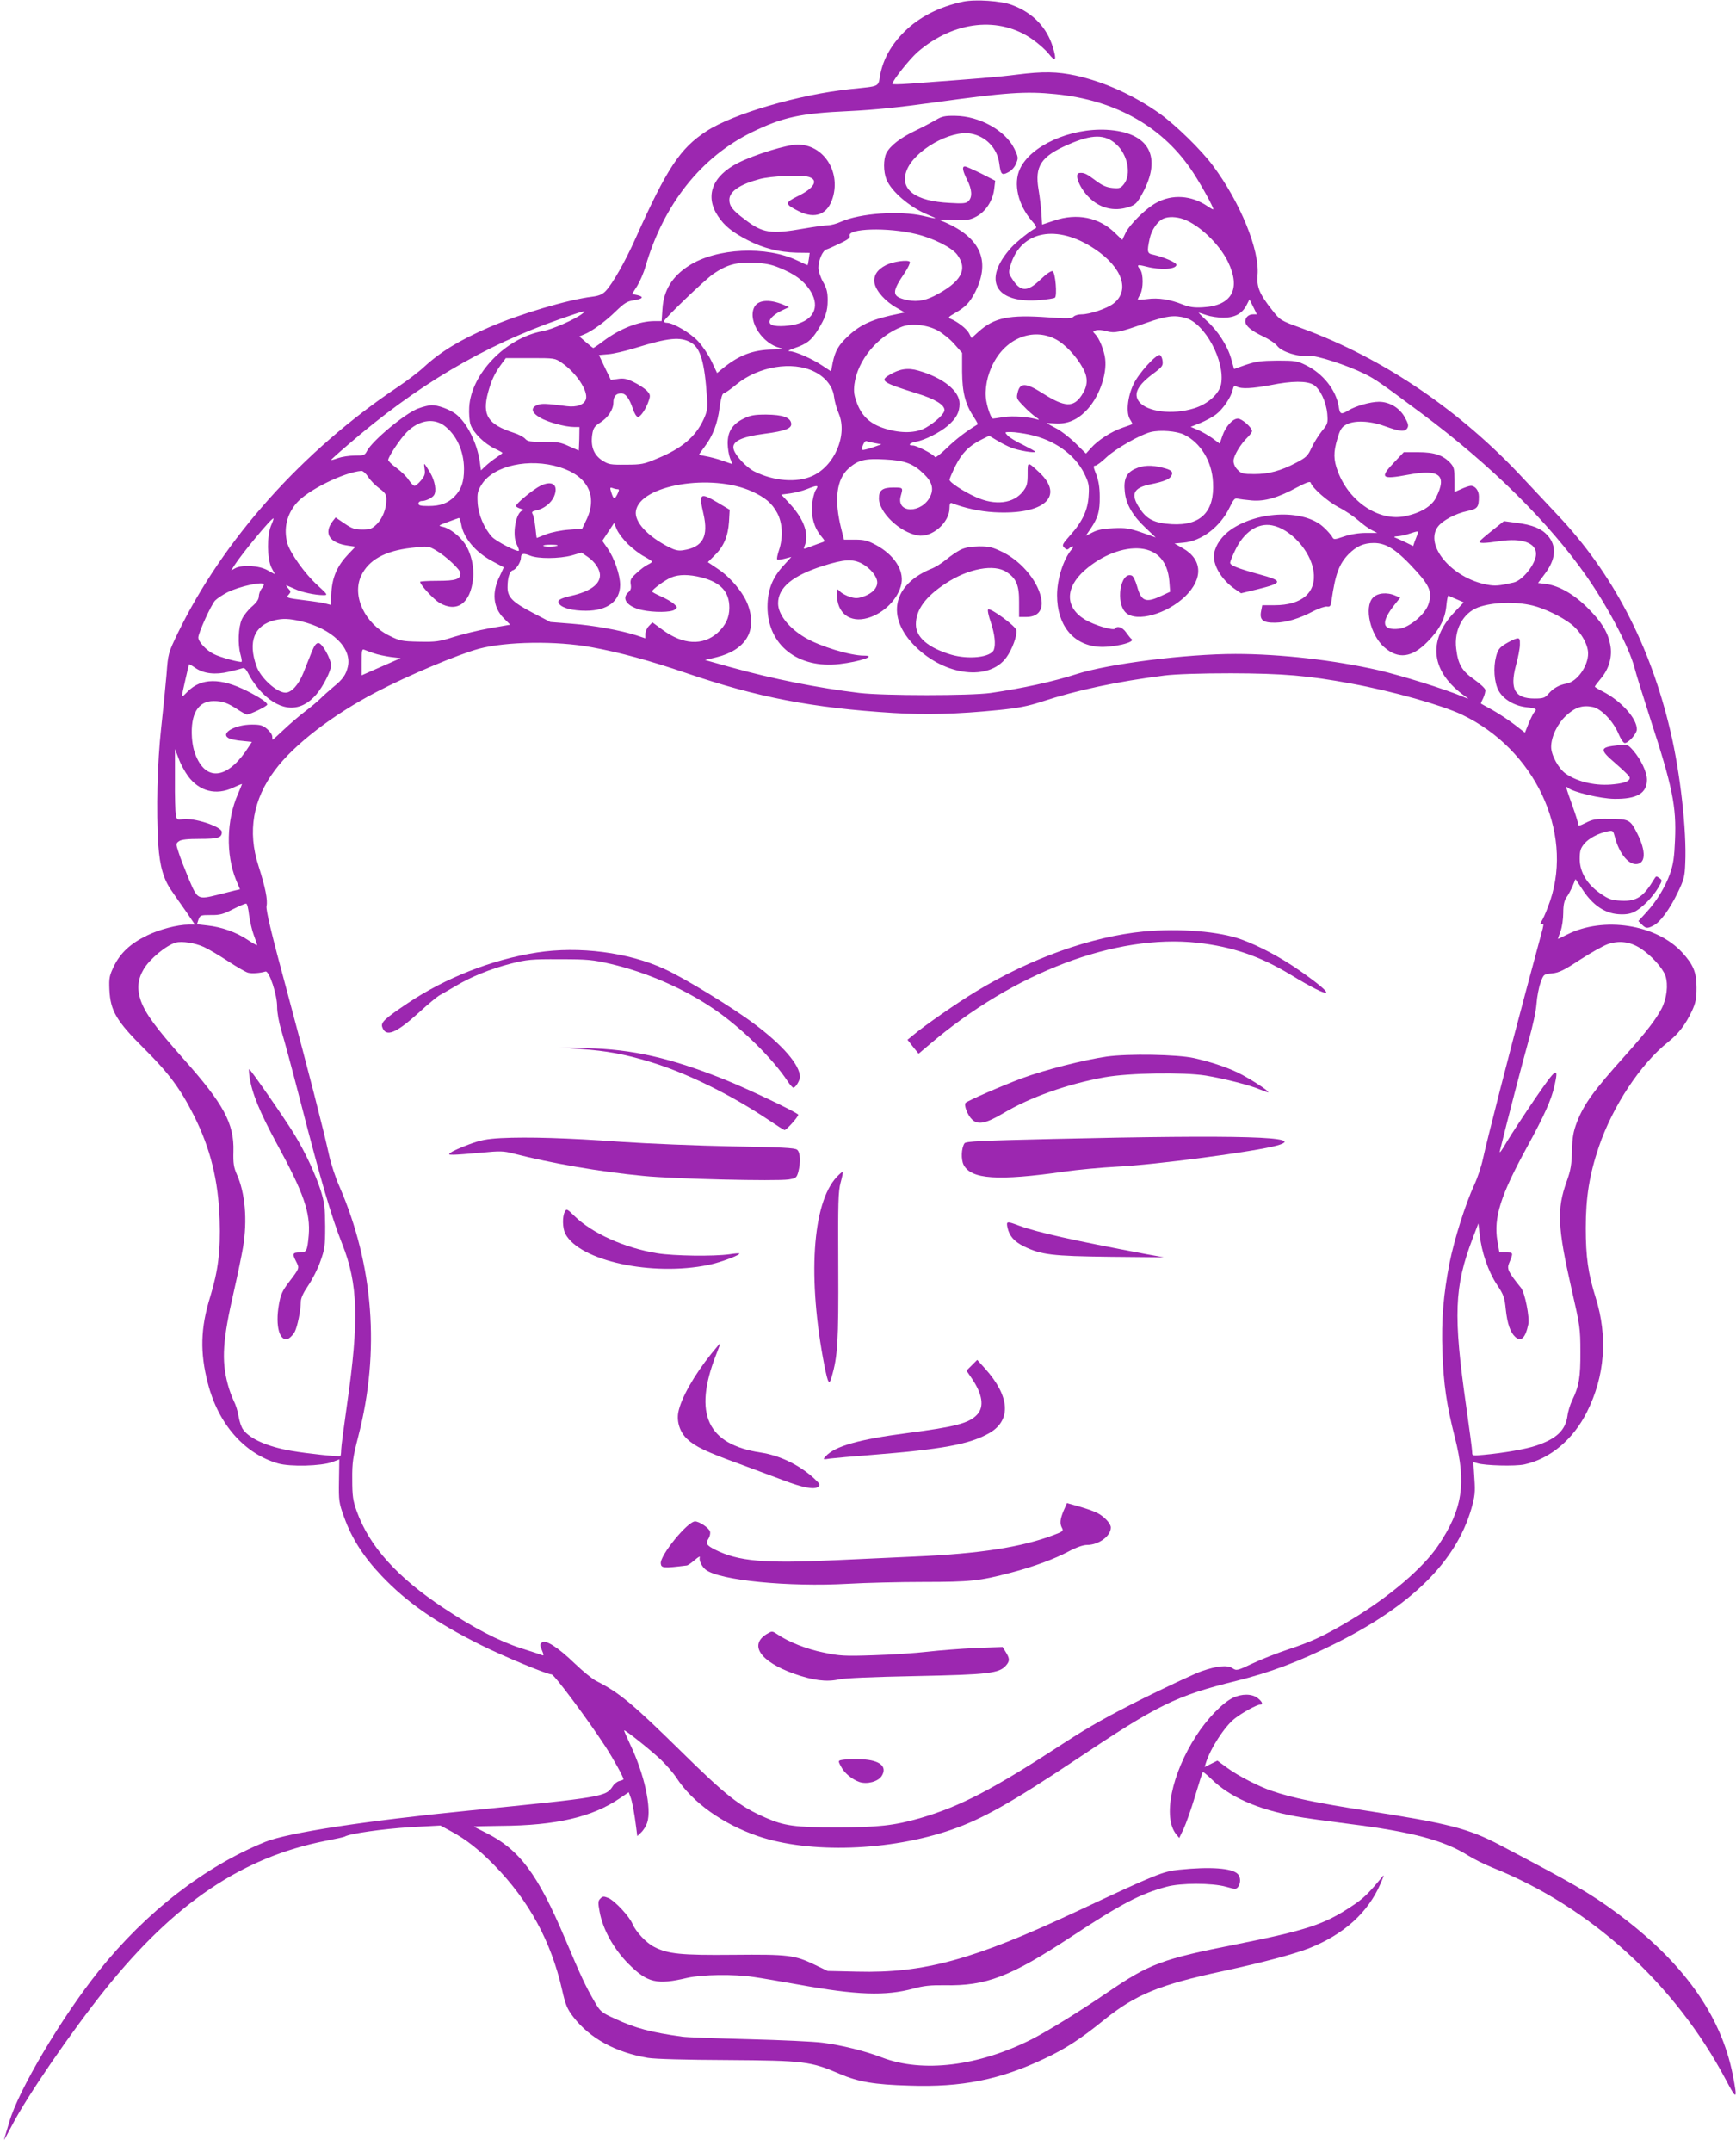 <?xml version="1.0" standalone="no"?>
<!DOCTYPE svg PUBLIC "-//W3C//DTD SVG 20010904//EN"
 "http://www.w3.org/TR/2001/REC-SVG-20010904/DTD/svg10.dtd">
<svg version="1.0" xmlns="http://www.w3.org/2000/svg"
 width="1033pt" height="1280pt" viewBox="0 0 1033 1280"
 preserveAspectRatio="xMidYMid meet">
<g transform="translate(0,1280) scale(0.1,-0.1)"
fill="#9c27b0" stroke="none">
<path d="M5731 12790 c-142 -30 -263 -92 -351 -180 -77 -77 -124 -161 -142
-253 -14 -77 3 -68 -178 -87 -304 -32 -696 -146 -856 -250 -158 -103 -235
-220 -425 -644 -58 -130 -135 -266 -175 -307 -19 -20 -40 -29 -81 -34 -146
-18 -428 -102 -613 -182 -174 -76 -287 -144 -387 -236 -32 -30 -101 -82 -153
-117 -570 -381 -1043 -910 -1314 -1470 -54 -113 -56 -117 -65 -240 -6 -69 -20
-213 -32 -320 -23 -207 -30 -491 -17 -697 9 -127 31 -204 80 -273 17 -25 55
-80 85 -122 l53 -78 -37 0 c-67 0 -176 -29 -249 -65 -97 -47 -157 -103 -195
-180 -28 -58 -31 -71 -28 -142 6 -126 41 -186 208 -352 146 -145 214 -237 295
-397 98 -196 145 -384 153 -619 6 -186 -9 -304 -56 -458 -58 -186 -62 -332
-14 -516 62 -242 217 -418 417 -476 73 -21 257 -16 323 8 l42 16 -2 -127 c-2
-120 0 -132 30 -215 45 -126 114 -235 222 -349 151 -159 320 -277 590 -412
131 -66 396 -176 423 -176 16 0 217 -270 321 -430 48 -74 107 -181 107 -194 0
-2 -11 -7 -24 -10 -13 -3 -31 -17 -39 -30 -42 -64 -53 -66 -857 -146 -615 -61
-1078 -132 -1211 -186 -360 -146 -709 -416 -992 -769 -218 -271 -478 -709
-532 -898 -14 -47 -28 -94 -31 -104 -3 -10 17 27 46 82 90 175 354 559 555
810 415 517 816 787 1313 885 57 11 108 22 113 25 28 18 228 46 387 56 l183
10 66 -36 c90 -49 163 -107 255 -201 206 -211 338 -453 403 -742 20 -88 30
-112 66 -159 99 -128 251 -211 444 -244 44 -7 222 -12 475 -13 455 -3 494 -8
666 -82 112 -48 205 -64 414 -70 313 -11 541 35 806 161 126 59 216 118 354
230 186 150 329 209 707 290 240 52 419 100 510 135 210 83 354 213 429 388
22 52 22 55 4 32 -81 -98 -109 -125 -183 -173 -157 -104 -266 -140 -677 -222
-446 -88 -520 -116 -772 -288 -164 -112 -354 -229 -450 -278 -318 -160 -648
-200 -889 -108 -101 39 -243 74 -354 88 -49 7 -247 16 -440 21 -192 5 -370 11
-395 15 -188 26 -278 50 -401 107 -81 37 -87 42 -121 101 -55 95 -78 144 -177
378 -161 381 -271 528 -468 626 -40 20 -73 37 -73 38 0 1 72 3 161 4 327 2
543 52 707 164 l53 36 10 -27 c11 -27 24 -98 35 -186 l6 -48 23 22 c14 13 30
39 36 58 28 84 -17 290 -102 467 -20 44 -37 81 -35 82 5 5 165 -123 220 -176
32 -31 73 -78 91 -106 96 -147 275 -275 485 -347 308 -105 786 -89 1154 39
180 62 359 163 741 418 486 325 591 377 950 466 201 50 368 112 583 219 460
228 725 490 817 805 21 75 24 97 18 182 l-6 96 24 -7 c44 -14 225 -19 280 -7
152 33 290 148 372 312 107 213 125 447 52 680 -45 143 -59 243 -59 414 0 184
22 319 78 484 82 241 248 492 410 621 64 51 105 104 144 187 22 48 27 72 27
138 0 92 -19 137 -86 210 -154 167 -467 215 -684 106 -30 -15 -55 -27 -55 -26
0 1 7 22 16 46 9 24 16 73 16 109 0 47 6 72 19 92 11 14 27 45 37 68 l17 41
44 -66 c58 -88 129 -137 210 -143 41 -3 69 1 94 13 45 21 110 87 144 144 25
43 25 45 7 58 -17 12 -20 12 -29 -3 -66 -110 -106 -136 -197 -132 -59 3 -74 8
-125 43 -80 55 -123 128 -123 206 0 48 5 63 27 90 28 33 83 62 140 74 31 6 32
5 43 -37 25 -93 77 -158 124 -158 59 0 62 75 9 181 -44 85 -47 87 -174 88 -71
1 -93 -3 -132 -23 -40 -20 -47 -21 -47 -7 0 9 -14 54 -31 101 -46 130 -45 127
-28 113 31 -25 193 -64 274 -65 135 -2 195 33 195 114 0 45 -36 121 -82 174
-32 36 -33 36 -88 31 -113 -12 -115 -24 -17 -108 39 -34 76 -69 81 -77 14 -23
-17 -40 -90 -47 -103 -12 -213 12 -286 62 -43 29 -88 111 -88 160 0 60 37 138
89 186 53 49 96 64 157 52 50 -9 123 -84 154 -158 13 -31 30 -57 38 -57 22 0
72 56 72 82 0 66 -97 172 -207 227 -24 12 -43 24 -43 27 0 3 16 24 35 47 50
58 71 133 56 205 -15 75 -51 133 -135 217 -79 79 -169 131 -246 141 l-48 6 38
51 c69 90 75 168 19 232 -37 41 -90 63 -186 75 l-74 10 -69 -55 c-38 -30 -72
-59 -75 -65 -8 -13 26 -13 119 1 132 20 216 -10 216 -76 0 -57 -78 -157 -133
-170 -88 -20 -110 -22 -158 -13 -208 38 -375 234 -293 345 28 37 104 78 175
93 61 13 69 22 69 87 0 35 -22 63 -48 63 -9 0 -35 -9 -57 -19 l-40 -18 0 73
c0 63 -3 76 -25 100 -43 46 -95 64 -191 64 l-86 0 -56 -59 c-90 -94 -78 -105
82 -75 188 35 233 -2 166 -136 -27 -53 -93 -92 -186 -111 -155 -31 -331 87
-398 266 -27 71 -27 115 -3 195 15 52 25 69 50 83 48 28 141 25 232 -8 92 -33
119 -35 134 -12 9 14 6 27 -15 65 -31 56 -91 92 -154 92 -50 0 -138 -25 -181
-51 -44 -27 -51 -24 -58 22 -16 99 -93 196 -194 246 -52 26 -66 28 -172 28
-96 -1 -126 -5 -186 -25 l-71 -25 -17 61 c-22 78 -81 169 -148 228 -27 26 -48
46 -45 46 2 0 24 -7 47 -15 23 -8 68 -15 99 -15 68 0 112 24 138 74 l18 35 22
-44 22 -45 -23 0 c-26 0 -46 -18 -46 -42 0 -26 37 -57 106 -89 34 -16 73 -42
85 -58 28 -35 127 -66 188 -58 41 5 226 -55 331 -107 65 -32 97 -55 339 -235
414 -308 760 -651 985 -974 127 -183 251 -420 282 -539 8 -33 51 -170 94 -304
132 -404 156 -522 147 -721 -4 -100 -10 -143 -29 -198 -29 -82 -81 -167 -144
-235 l-45 -49 20 -20 c25 -25 33 -26 71 -6 40 21 94 94 143 195 37 77 42 94
45 176 9 192 -30 538 -88 783 -121 516 -344 942 -675 1291 -49 52 -138 147
-198 211 -378 408 -836 718 -1320 896 -127 46 -129 47 -176 107 -77 97 -94
139 -88 210 13 148 -103 433 -266 651 -69 93 -219 239 -313 307 -154 110 -332
191 -505 229 -109 23 -191 25 -349 5 -109 -14 -232 -24 -642 -54 -54 -4 -98
-5 -98 -1 0 19 105 151 152 191 216 185 487 213 684 72 34 -24 77 -62 95 -85
40 -51 48 -38 24 40 -36 118 -119 205 -243 251 -65 25 -218 35 -291 20z m550
-550 c362 -36 645 -198 821 -470 50 -77 118 -201 118 -215 0 -3 -17 6 -37 20
-94 63 -208 71 -302 19 -64 -34 -162 -132 -185 -183 l-18 -38 -44 42 c-94 92
-225 119 -361 73 l-72 -24 -4 66 c-2 36 -10 100 -17 142 -24 139 14 197 174
267 145 64 222 64 289 2 68 -62 90 -179 45 -236 -19 -24 -26 -27 -69 -23 -37
4 -61 15 -102 46 -52 39 -67 46 -94 43 -32 -3 -3 -82 51 -139 66 -70 153 -93
244 -63 37 12 48 23 77 75 124 223 44 370 -210 384 -218 11 -453 -95 -516
-233 -41 -88 -11 -215 72 -310 23 -25 30 -40 21 -43 -21 -7 -115 -81 -145
-115 -174 -193 -96 -335 172 -312 43 4 83 10 88 14 15 10 3 152 -14 158 -8 3
-38 -17 -73 -51 -78 -75 -119 -73 -169 8 -20 31 -20 36 -7 81 62 203 276 244
500 94 165 -110 212 -248 111 -325 -39 -30 -141 -64 -190 -64 -19 0 -40 -6
-47 -14 -12 -11 -38 -12 -149 -4 -235 17 -323 -1 -417 -86 l-41 -37 -15 29
c-14 27 -70 70 -111 86 -16 6 -12 11 30 35 62 36 86 62 119 126 94 189 26 330
-203 422 -17 6 4 8 70 5 84 -3 99 -1 139 20 56 30 98 95 106 164 l6 49 -84 43
c-47 23 -90 42 -96 42 -19 0 -14 -26 13 -80 29 -57 32 -102 8 -126 -14 -14
-32 -16 -112 -11 -206 10 -299 81 -256 193 45 119 261 242 383 219 89 -16 156
-87 168 -176 9 -68 15 -74 53 -54 20 10 39 31 47 52 14 33 14 38 -11 90 -53
107 -207 193 -351 194 -62 1 -80 -3 -116 -25 -24 -14 -79 -43 -123 -64 -88
-42 -148 -89 -171 -133 -18 -37 -18 -110 1 -157 30 -72 138 -164 243 -208 68
-28 65 -29 -25 -8 -140 32 -374 16 -489 -35 -26 -12 -61 -21 -78 -21 -17 0
-82 -9 -145 -20 -194 -34 -243 -27 -348 54 -74 55 -93 80 -93 118 0 49 63 92
181 123 67 18 244 26 290 13 63 -18 34 -68 -66 -116 -76 -38 -76 -46 7 -88 99
-50 174 -20 204 82 46 158 -58 314 -210 314 -63 0 -255 -59 -354 -109 -154
-78 -199 -197 -120 -316 39 -59 85 -96 178 -144 93 -48 185 -71 289 -74 l79
-1 -5 -36 c-3 -19 -6 -36 -7 -37 -1 -1 -28 11 -61 27 -186 89 -481 75 -645
-30 -100 -64 -151 -146 -158 -257 l-5 -73 -41 0 c-93 0 -206 -44 -306 -119
-30 -23 -57 -41 -60 -41 -3 1 -22 16 -44 35 l-39 34 27 11 c45 17 128 77 191
139 51 49 67 59 108 65 53 8 61 21 18 31 l-30 6 30 47 c16 26 39 78 50 117
108 370 331 651 634 799 183 89 287 112 576 125 148 7 304 23 504 51 434 60
547 68 726 50z m762 -744 c93 -34 211 -146 263 -251 80 -163 25 -264 -149
-273 -52 -3 -79 1 -120 17 -75 30 -145 41 -210 32 -31 -4 -57 -5 -57 -2 1 3 7
17 15 31 19 33 19 121 0 146 -23 30 -19 32 37 18 84 -22 178 -16 178 11 0 14
-76 46 -137 60 -37 7 -39 16 -22 95 11 53 48 106 83 120 31 13 76 11 119 -4z
m-1593 -88 c102 -24 213 -80 245 -122 67 -89 25 -164 -137 -247 -62 -31 -115
-37 -180 -19 -71 20 -70 46 6 158 20 30 33 59 30 64 -9 15 -98 3 -142 -19 -53
-27 -76 -63 -68 -108 9 -46 64 -108 130 -145 l50 -29 -30 -6 c-157 -31 -231
-63 -306 -133 -58 -54 -78 -88 -93 -159 l-10 -52 -53 35 c-59 40 -160 84 -194
85 -14 0 -3 7 29 18 73 25 99 45 137 104 48 77 61 115 61 182 0 47 -6 71 -28
109 -15 27 -27 64 -27 83 0 45 25 102 47 109 10 3 46 19 81 36 45 21 62 34 58
44 -17 46 227 53 394 12z m-810 -202 c90 -37 139 -73 178 -130 59 -88 34 -167
-65 -200 -47 -16 -128 -21 -157 -10 -40 15 -7 59 69 93 l30 14 -35 15 c-85 35
-154 28 -174 -20 -35 -82 52 -213 156 -238 26 -6 16 -8 -43 -9 -118 -2 -201
-33 -298 -112 l-34 -28 -33 70 c-18 38 -54 91 -80 119 -45 49 -149 110 -186
110 -10 0 -18 4 -18 8 0 14 244 248 295 283 81 55 136 70 240 66 69 -3 105
-10 155 -31z m-1175 -272 c-43 -34 -180 -94 -237 -104 -218 -40 -425 -254
-436 -452 -2 -37 1 -83 8 -104 16 -48 82 -113 143 -142 26 -12 47 -24 47 -26
0 -2 -17 -15 -37 -28 -21 -14 -50 -37 -65 -51 l-26 -25 -7 51 c-16 113 -78
236 -145 286 -38 27 -103 51 -141 51 -15 0 -52 -9 -81 -20 -78 -29 -272 -191
-304 -252 -13 -26 -19 -28 -73 -28 -32 0 -77 -7 -100 -15 -22 -8 -41 -13 -41
-11 0 2 44 42 98 88 406 352 809 591 1262 749 148 52 165 56 135 33z m3589
-25 c116 -32 237 -258 212 -394 -11 -58 -79 -119 -161 -144 -128 -40 -282 -21
-328 41 -34 46 -7 98 90 169 48 36 54 44 51 71 -2 18 -9 33 -16 36 -22 7 -126
-108 -157 -173 -36 -76 -46 -172 -20 -211 9 -14 15 -27 13 -27 -2 -1 -28 -11
-58 -21 -66 -22 -148 -75 -188 -121 l-30 -33 -64 63 c-36 35 -88 75 -117 89
-28 15 -51 27 -51 29 0 1 23 0 51 -2 67 -4 125 19 178 72 78 76 130 218 117
315 -7 51 -35 120 -59 144 -16 16 -16 17 4 23 12 4 40 2 63 -5 49 -13 75 -8
236 49 119 42 168 48 234 30z m-1474 -75 c29 -16 74 -52 99 -81 l46 -52 0
-113 c1 -123 19 -193 71 -271 14 -21 24 -40 22 -41 -67 -40 -132 -90 -183
-140 -36 -35 -68 -60 -71 -55 -11 18 -109 69 -132 69 -33 0 -19 16 20 23 49 8
140 54 187 94 51 44 71 80 71 132 0 75 -98 154 -244 196 -64 19 -114 11 -175
-26 -57 -34 -40 -45 167 -110 105 -32 162 -67 162 -98 0 -22 -52 -71 -111
-105 -58 -33 -147 -35 -241 -6 -86 26 -137 71 -167 148 -19 50 -22 71 -17 115
18 144 139 289 284 344 57 21 150 11 212 -23z m698 -50 c58 -29 126 -101 167
-176 31 -57 28 -105 -9 -160 -49 -73 -100 -71 -231 12 -100 64 -135 65 -149 7
-9 -36 -8 -39 35 -83 24 -26 58 -55 74 -66 17 -11 21 -17 11 -14 -49 16 -151
24 -204 15 -31 -5 -60 -9 -63 -9 -10 0 -30 51 -40 104 -12 67 4 155 44 229 78
147 233 207 365 141z m-2166 -22 c57 -33 81 -118 95 -329 4 -62 1 -81 -20
-127 -48 -104 -129 -173 -275 -233 -80 -34 -95 -37 -188 -37 -93 -1 -103 1
-142 26 -49 33 -68 82 -58 152 6 40 13 50 47 72 47 30 79 77 79 120 0 36 16
54 46 54 27 0 48 -28 70 -92 9 -28 22 -48 30 -48 16 0 49 49 65 98 10 30 8 36
-12 58 -13 13 -47 36 -76 50 -42 21 -62 25 -95 20 l-43 -6 -36 74 -35 74 56 5
c30 2 102 19 160 37 200 62 269 68 332 32z m-768 -121 c85 -59 155 -164 143
-214 -9 -34 -55 -51 -115 -43 -122 16 -149 17 -174 7 -42 -16 -36 -45 15 -75
45 -27 151 -56 204 -56 l31 0 -1 -70 c-1 -38 -3 -70 -3 -70 -1 0 -27 12 -59
26 -49 23 -70 26 -150 26 -79 -1 -96 2 -110 18 -10 11 -40 27 -69 36 -154 50
-188 105 -152 239 19 70 39 113 75 163 l31 42 146 0 c145 0 146 0 188 -29z
m1500 -51 c67 -32 112 -89 119 -150 3 -27 16 -72 28 -100 54 -127 -25 -313
-159 -372 -92 -41 -228 -30 -344 28 -44 22 -108 89 -121 127 -18 49 38 78 183
97 123 16 163 32 158 62 -5 35 -51 51 -148 52 -71 0 -94 -4 -135 -24 -67 -33
-95 -77 -95 -147 0 -29 7 -69 14 -88 8 -19 14 -35 13 -35 -2 0 -28 9 -59 20
-31 11 -74 22 -97 26 -23 4 -41 8 -41 10 0 2 15 23 33 47 48 63 77 137 89 233
7 52 16 84 24 84 6 0 41 24 77 54 130 106 331 140 461 76z m2972 -79 c39 -24
75 -99 82 -173 4 -55 3 -60 -32 -102 -20 -25 -48 -70 -62 -100 -22 -48 -31
-57 -92 -89 -92 -48 -162 -67 -249 -67 -65 0 -77 3 -98 25 -15 14 -25 36 -25
53 0 31 43 102 84 141 14 14 26 30 26 37 0 21 -60 74 -84 74 -31 0 -73 -47
-92 -102 l-16 -47 -46 34 c-26 18 -65 40 -87 49 l-40 17 58 23 c31 13 74 36
93 51 41 31 90 103 99 146 6 24 9 27 25 19 27 -15 92 -11 200 9 129 26 216 26
256 2z m-5175 -241 c74 -54 120 -152 120 -260 0 -77 -16 -122 -57 -164 -40
-40 -84 -56 -154 -56 -47 0 -60 3 -60 15 0 8 9 15 21 15 23 0 60 18 71 34 17
24 7 83 -22 134 -17 28 -32 52 -35 52 -2 0 -1 -15 2 -33 4 -26 -1 -40 -22 -65
-15 -18 -32 -32 -38 -32 -7 0 -22 16 -35 35 -12 20 -45 51 -72 71 -28 20 -50
42 -50 48 0 19 72 127 110 165 71 71 156 86 221 41z m4404 -55 c99 -48 167
-159 173 -284 10 -175 -73 -259 -246 -249 -101 6 -147 28 -189 92 -58 86 -41
125 67 146 74 15 109 29 120 49 13 25 1 36 -52 49 -66 17 -117 15 -164 -7 -52
-24 -69 -62 -61 -136 7 -74 48 -144 123 -214 l61 -58 -85 30 c-72 25 -97 28
-166 25 -57 -2 -94 -9 -123 -24 l-42 -21 28 41 c45 67 56 105 55 191 0 56 -7
96 -21 133 -17 43 -19 52 -6 52 8 0 38 22 66 49 55 52 201 135 264 151 57 14
153 6 198 -15z m-920 0 c148 -31 270 -118 326 -230 28 -57 31 -72 27 -132 -4
-85 -37 -156 -109 -236 -48 -54 -51 -60 -36 -75 13 -13 19 -13 29 -4 19 19 33
14 16 -5 -49 -56 -88 -176 -88 -274 0 -176 94 -294 245 -306 82 -7 226 26 198
46 -5 3 -19 21 -32 39 -21 31 -54 42 -65 23 -9 -14 -122 19 -179 53 -120 72
-121 190 -1 295 102 89 229 138 332 128 101 -11 160 -78 170 -193 l5 -64 -54
-25 c-92 -43 -118 -32 -143 58 -9 32 -23 60 -31 63 -68 27 -99 -163 -35 -221
64 -58 244 -7 353 98 108 106 102 220 -15 286 l-49 28 53 5 c107 9 218 93 274
208 24 50 32 59 49 54 11 -3 49 -8 85 -11 77 -6 154 16 270 79 53 28 76 36 79
27 11 -33 99 -110 164 -145 40 -20 93 -56 119 -79 26 -23 62 -49 80 -58 l33
-17 -68 0 c-41 0 -91 -8 -129 -21 -59 -20 -62 -20 -71 -2 -6 10 -27 35 -49 55
-112 108 -387 102 -553 -12 -53 -37 -91 -90 -100 -141 -12 -64 41 -156 122
-212 l38 -26 99 24 c153 38 153 50 4 90 -126 35 -168 52 -168 68 0 6 13 39 29
72 52 110 134 166 220 150 109 -20 229 -151 247 -271 19 -128 -68 -204 -232
-204 l-73 0 -7 -36 c-10 -52 11 -69 84 -68 66 1 143 24 226 68 33 17 69 29 82
28 18 -3 23 3 27 35 23 158 45 218 102 277 47 47 90 66 150 66 77 0 139 -42
255 -170 79 -88 93 -126 70 -194 -19 -60 -115 -140 -175 -146 -102 -11 -111
37 -25 145 l32 40 -29 12 c-50 22 -107 16 -134 -13 -53 -57 -15 -221 68 -294
83 -73 164 -63 258 33 73 74 105 137 112 218 3 33 9 58 12 56 3 -2 25 -12 49
-22 l42 -18 -55 -58 c-164 -172 -140 -358 65 -502 24 -16 23 -17 -15 -1 -110
46 -367 126 -505 158 -260 59 -579 96 -848 96 -295 0 -754 -58 -947 -120 -136
-44 -323 -85 -510 -112 -121 -17 -633 -17 -780 0 -249 30 -511 82 -770 154
l-150 42 67 16 c176 43 246 158 188 313 -27 72 -102 162 -177 212 l-61 41 40
40 c54 52 80 113 86 200 l4 72 -69 41 c-108 64 -116 58 -87 -66 31 -135 -4
-198 -120 -216 -29 -5 -49 0 -85 18 -129 66 -207 151 -197 215 23 155 450 227
692 116 78 -36 117 -69 148 -126 33 -60 37 -147 11 -224 -9 -27 -14 -51 -10
-54 3 -3 23 -1 45 5 l39 10 -49 -54 c-64 -70 -93 -144 -93 -243 0 -226 180
-369 429 -340 120 14 226 50 145 50 -81 0 -262 55 -350 107 -97 57 -161 138
-161 204 0 94 86 165 268 223 126 40 177 42 232 13 49 -27 90 -77 90 -111 0
-34 -27 -63 -75 -82 -39 -14 -52 -15 -86 -5 -22 7 -49 21 -60 32 -19 19 -19
19 -19 -16 0 -113 77 -172 184 -141 97 28 183 116 200 205 15 81 -45 172 -153
230 -49 26 -70 31 -124 31 l-65 0 -17 68 c-42 168 -28 290 44 355 56 50 97 61
217 54 118 -6 168 -24 232 -87 48 -46 59 -86 38 -132 -51 -105 -206 -103 -176
2 14 50 15 50 -44 50 -64 0 -86 -16 -86 -64 0 -84 123 -202 231 -221 84 -15
189 76 189 163 0 25 4 33 14 29 78 -30 167 -49 251 -54 298 -17 423 94 268
238 -70 65 -68 65 -68 -10 0 -58 -4 -73 -27 -103 -56 -74 -167 -87 -283 -34
-73 33 -155 87 -155 102 0 6 16 43 35 82 39 77 80 119 153 156 l48 24 45 -27
c24 -15 63 -35 86 -44 43 -17 143 -34 143 -24 0 3 -33 21 -73 41 -40 19 -81
44 -91 55 -19 21 -19 21 20 21 21 0 71 -7 109 -15z m-918 -51 l38 -7 -54 -19
c-30 -10 -56 -16 -58 -14 -10 10 11 57 23 52 7 -3 30 -8 51 -12z m-1877 -143
c170 -53 229 -174 157 -318 l-23 -48 -80 -6 c-44 -3 -103 -15 -134 -27 -30
-12 -56 -22 -56 -22 -1 0 -5 28 -8 62 -4 34 -11 70 -16 79 -8 13 -4 18 21 23
45 9 89 44 106 83 28 68 -9 98 -80 64 -43 -21 -147 -106 -147 -121 0 -4 12
-11 28 -16 18 -5 22 -8 11 -11 -40 -10 -63 -146 -34 -202 9 -18 15 -35 12 -37
-9 -9 -133 55 -159 82 -47 51 -82 133 -86 204 -3 58 0 70 26 111 71 110 282
156 462 100z m-1139 -58 c13 -21 43 -51 66 -68 34 -25 42 -36 42 -64 1 -54
-21 -112 -56 -148 -30 -29 -40 -33 -87 -33 -45 0 -62 6 -106 36 l-53 36 -18
-23 c-55 -73 -18 -130 95 -145 l41 -6 -42 -44 c-65 -68 -95 -135 -101 -225
l-4 -77 -27 7 c-14 5 -74 14 -133 21 -103 13 -107 15 -91 32 15 17 15 20 -3
39 -10 12 -14 20 -9 17 6 -2 27 -12 48 -21 42 -20 123 -37 170 -37 29 0 29 1
-36 61 -73 66 -160 189 -177 247 -23 86 -5 170 54 239 64 76 282 184 387 192
9 0 27 -16 40 -36z m2663 -78 c-9 -14 -19 -54 -22 -90 -5 -73 13 -135 55 -185
23 -28 23 -30 6 -36 -10 -3 -40 -14 -66 -24 -45 -17 -48 -18 -41 -2 31 70 1
160 -85 254 l-52 56 53 7 c29 4 73 15 98 25 65 26 74 25 54 -5z m-1179 5 c11
0 10 -6 -2 -31 -17 -33 -23 -30 -38 20 -6 20 -4 23 10 18 9 -4 23 -7 30 -7z
m-2062 -216 c-25 -59 -24 -197 2 -250 l21 -40 -44 24 c-49 28 -151 34 -192 12
l-24 -13 18 29 c47 73 225 288 233 280 2 -1 -4 -20 -14 -42z m1131 9 c13 -82
87 -170 189 -223 34 -18 63 -34 64 -34 1 -1 -9 -23 -22 -50 -50 -98 -42 -189
23 -254 l38 -38 -122 -21 c-67 -12 -163 -36 -215 -52 -84 -27 -106 -30 -204
-28 -103 2 -116 5 -177 35 -147 72 -225 237 -169 357 44 94 141 148 298 166
101 12 102 11 146 -14 62 -36 147 -116 147 -137 0 -36 -28 -45 -137 -45 -56 0
-103 -3 -103 -6 0 -18 80 -104 115 -125 104 -60 184 -4 200 143 8 69 -12 155
-49 209 -30 45 -90 91 -129 100 -32 7 -31 7 28 29 33 13 63 23 66 24 4 0 9
-16 13 -36z m994 -121 c27 -26 70 -59 95 -72 26 -14 47 -28 47 -31 0 -3 -11
-11 -24 -17 -14 -6 -44 -28 -66 -49 -36 -32 -41 -41 -37 -69 4 -23 0 -35 -14
-47 -44 -38 -6 -87 82 -106 70 -15 171 -14 193 2 18 13 18 15 -4 35 -12 11
-46 31 -76 44 -29 13 -54 26 -54 30 0 11 77 68 114 83 45 19 106 19 181 0 114
-30 165 -85 165 -180 0 -59 -22 -105 -70 -149 -87 -78 -206 -72 -328 18 l-60
44 -21 -22 c-12 -12 -21 -34 -21 -48 l0 -25 -54 18 c-94 30 -253 59 -384 69
l-127 10 -109 57 c-116 61 -146 91 -146 149 0 57 12 96 32 102 20 5 48 50 48
76 0 24 15 27 54 11 47 -20 174 -19 248 1 l58 17 38 -26 c43 -30 72 -74 72
-109 0 -54 -60 -97 -171 -122 -72 -17 -88 -28 -70 -50 20 -24 81 -39 157 -39
128 0 204 57 204 154 0 59 -34 158 -74 216 l-32 46 35 53 35 53 17 -40 c10
-22 40 -61 67 -87z m4697 61 c-4 -10 -11 -30 -17 -44 l-9 -27 -47 23 c-26 12
-54 25 -62 28 -8 3 -2 6 15 7 17 1 48 7 70 15 55 18 58 18 50 -2z m-5117 -68
c-8 -8 -77 -9 -85 -2 -3 4 15 7 42 7 27 0 46 -2 43 -5z m-1748 -232 c0 -5 -7
-17 -15 -27 -8 -11 -15 -31 -15 -44 0 -17 -14 -37 -41 -60 -23 -20 -50 -54
-60 -76 -21 -47 -25 -149 -8 -209 6 -22 9 -41 7 -43 -7 -7 -129 26 -167 46
-44 22 -91 73 -91 98 1 29 76 194 100 220 13 13 45 34 72 48 73 37 219 68 218
47z m7550 -125 c69 -17 168 -64 226 -108 58 -44 104 -122 104 -177 0 -76 -66
-168 -128 -179 -45 -8 -80 -28 -109 -62 -20 -23 -30 -27 -82 -27 -117 0 -148
56 -111 195 13 47 24 103 24 125 1 35 -2 40 -19 37 -11 -2 -40 -16 -65 -31
-38 -23 -47 -35 -58 -77 -17 -65 -11 -151 14 -200 28 -53 95 -93 168 -101 57
-6 64 -11 45 -30 -5 -5 -20 -35 -33 -66 l-22 -55 -62 48 c-35 27 -93 65 -130
86 -37 20 -68 38 -70 39 -1 1 5 16 14 33 8 18 14 40 12 49 -2 10 -32 37 -67
62 -72 50 -95 90 -106 182 -14 111 40 212 130 246 83 31 223 36 325 11z
m-7331 -93 c186 -44 306 -159 281 -270 -11 -48 -30 -76 -86 -121 -26 -22 -61
-53 -78 -70 -17 -17 -58 -51 -91 -76 -33 -25 -89 -73 -125 -107 -36 -34 -66
-61 -67 -61 -2 0 -3 9 -3 19 0 11 -14 31 -31 45 -25 22 -41 26 -90 26 -101 0
-191 -52 -138 -81 12 -6 48 -14 80 -16 l58 -6 -17 -26 c-115 -183 -240 -214
-308 -75 -19 39 -28 76 -32 127 -9 141 37 217 129 217 54 0 84 -11 146 -52 23
-15 46 -28 52 -28 20 0 121 49 121 59 0 13 -43 42 -120 81 -157 79 -272 78
-353 -3 -42 -42 -41 -49 -11 83 9 41 18 76 19 78 2 2 19 -8 39 -22 49 -33 117
-41 197 -22 35 8 72 18 81 21 13 5 23 -5 43 -45 15 -29 49 -75 76 -102 113
-113 229 -116 321 -9 41 48 88 141 88 173 -1 40 -53 133 -75 133 -14 0 -25
-15 -41 -55 -12 -30 -34 -85 -49 -123 -28 -70 -71 -117 -106 -117 -52 0 -149
88 -173 158 -52 146 -13 243 109 273 48 11 85 10 154 -6z m1731 -155 c166 -30
348 -80 565 -154 423 -144 748 -207 1230 -237 195 -12 383 -7 623 17 120 12
177 23 260 50 210 69 449 120 732 156 67 8 211 13 395 13 311 -1 454 -13 715
-61 245 -45 539 -128 659 -185 431 -205 663 -692 526 -1105 -15 -43 -35 -94
-46 -113 -15 -25 -16 -32 -5 -28 11 5 12 0 6 -26 -5 -18 -50 -185 -100 -372
-101 -376 -229 -877 -256 -999 -9 -43 -32 -112 -51 -153 -53 -114 -119 -324
-147 -463 -37 -188 -50 -342 -43 -530 7 -198 25 -317 74 -510 70 -275 46 -428
-100 -645 -90 -133 -291 -304 -514 -438 -156 -94 -237 -132 -374 -177 -66 -22
-164 -60 -216 -85 -90 -43 -96 -44 -119 -28 -31 20 -93 14 -184 -18 -36 -12
-189 -84 -342 -159 -210 -105 -323 -168 -475 -267 -426 -278 -616 -377 -858
-448 -153 -44 -251 -55 -497 -55 -247 0 -312 9 -423 58 -155 68 -233 129 -505
397 -283 278 -365 347 -502 416 -24 12 -81 59 -128 104 -102 98 -173 143 -195
125 -13 -10 -13 -16 0 -47 11 -25 11 -33 2 -29 -6 3 -64 22 -127 42 -133 43
-283 121 -460 239 -277 183 -442 367 -517 575 -23 64 -27 91 -27 190 -1 101 4
132 37 260 129 502 90 1014 -113 1482 -23 51 -50 134 -61 183 -38 172 -121
493 -249 971 -97 358 -128 490 -124 514 8 38 -7 111 -48 240 -66 204 -33 395
98 569 114 153 347 331 604 465 192 100 485 223 610 257 161 43 461 48 670 9z
m-1295 -36 c22 -8 67 -17 100 -22 l59 -7 -116 -51 -116 -51 0 79 c0 70 2 79
16 73 9 -4 35 -13 57 -21z m-1106 -731 c68 -91 167 -116 269 -68 28 13 52 23
52 21 0 -2 -11 -28 -24 -59 -68 -153 -73 -359 -12 -510 l24 -57 -27 -6 c-14
-4 -61 -15 -103 -26 -122 -30 -122 -30 -174 92 -24 58 -52 129 -61 159 -17 51
-17 54 2 67 13 10 50 14 125 14 108 0 130 7 130 41 0 32 -168 87 -235 76 -30
-5 -33 -3 -39 25 -3 17 -6 112 -5 212 l0 181 22 -57 c11 -32 37 -79 56 -105z
m363 -826 c5 -36 17 -90 28 -119 11 -29 20 -56 20 -60 0 -3 -26 11 -57 32 -68
45 -154 76 -240 85 l-61 7 9 28 c10 26 13 27 74 27 53 -1 74 5 132 35 37 19
73 34 78 33 6 -1 13 -31 17 -68z m-269 -190 c29 -13 94 -52 146 -86 51 -33
104 -64 117 -67 22 -6 69 -3 104 7 22 6 70 -140 69 -211 0 -33 10 -89 25 -140
15 -47 65 -233 112 -415 127 -492 185 -689 250 -854 95 -238 101 -455 29 -955
-19 -132 -35 -254 -35 -271 0 -17 -2 -34 -5 -36 -5 -6 -201 15 -292 31 -139
24 -245 70 -286 126 -11 14 -22 49 -27 77 -4 29 -17 71 -29 94 -11 23 -28 68
-36 100 -38 143 -30 262 37 553 22 96 46 213 54 260 27 163 13 324 -37 435
-18 41 -22 65 -20 136 5 166 -59 283 -297 550 -167 188 -226 269 -254 346 -24
70 -19 127 17 188 35 60 134 142 191 158 36 10 115 -2 167 -26z m8547 -7 c65
-42 134 -118 150 -164 18 -54 8 -136 -23 -196 -35 -66 -90 -138 -222 -285
-183 -204 -240 -283 -282 -391 -21 -56 -27 -88 -29 -169 -2 -82 -7 -115 -32
-184 -59 -164 -54 -272 30 -641 49 -214 52 -232 52 -370 1 -152 -8 -206 -49
-290 -12 -25 -25 -67 -28 -93 -12 -85 -66 -136 -186 -176 -61 -21 -194 -44
-313 -55 -67 -6 -68 -6 -68 17 0 14 -16 134 -35 268 -78 546 -72 714 38 1003
l34 89 8 -69 c11 -102 51 -218 102 -295 41 -61 46 -77 53 -147 9 -86 27 -138
57 -165 34 -30 60 -6 77 75 9 41 -20 188 -43 217 -76 94 -85 113 -72 145 27
66 27 66 -17 66 l-40 0 -12 69 c-23 138 19 270 175 555 104 190 147 285 165
368 27 119 12 109 -115 -76 -66 -97 -142 -213 -169 -258 -26 -46 -45 -72 -42
-58 43 177 137 536 170 654 26 88 46 182 49 226 3 41 14 98 24 125 18 50 19
50 69 55 41 4 71 19 164 80 63 41 138 83 165 93 68 24 133 16 195 -23z"/>
<path d="M5716 9530 c-22 -11 -60 -37 -85 -58 -26 -21 -62 -44 -81 -52 -239
-94 -282 -290 -102 -467 177 -174 438 -205 541 -63 34 47 64 129 59 161 -3 24
-153 134 -168 124 -5 -3 2 -38 16 -77 23 -70 30 -130 18 -163 -18 -45 -149
-60 -255 -29 -136 41 -209 103 -209 180 0 87 57 165 178 244 133 88 289 117
362 67 58 -38 75 -80 74 -179 l0 -88 43 0 c64 0 97 35 91 95 -12 105 -112 231
-230 290 -61 30 -80 35 -142 35 -50 -1 -83 -7 -110 -20z"/>
<path d="M6805 7259 c-310 -30 -672 -159 -998 -357 -114 -69 -308 -204 -374
-260 l-33 -27 33 -42 33 -41 65 55 c503 429 1108 658 1594 605 207 -23 373
-80 553 -189 258 -157 291 -140 52 26 -111 77 -237 144 -341 182 -132 49 -371
68 -584 48z"/>
<path d="M3195 7134 c-266 -41 -545 -151 -770 -302 -134 -90 -159 -113 -151
-140 21 -64 80 -41 221 87 53 49 109 95 123 102 15 8 56 32 92 53 93 56 209
103 330 134 95 24 122 27 290 26 167 0 197 -3 305 -28 212 -50 430 -144 610
-266 163 -110 351 -294 442 -432 14 -21 29 -38 34 -38 13 0 39 43 39 64 0 71
-103 190 -275 318 -128 96 -412 270 -531 324 -213 99 -509 137 -759 98z"/>
<path d="M3454 6560 c158 -11 264 -31 413 -76 216 -65 479 -194 705 -345 47
-32 91 -60 96 -61 9 -3 82 78 82 91 0 11 -298 153 -435 208 -323 130 -552 182
-825 188 l-165 4 129 -9z"/>
<path d="M6585 6515 c-138 -20 -365 -78 -504 -129 -120 -45 -320 -132 -335
-146 -12 -12 11 -74 39 -100 35 -33 82 -23 185 38 159 95 382 174 603 214 146
26 469 31 602 10 110 -18 270 -59 323 -83 25 -10 47 -18 49 -16 6 7 -119 87
-182 117 -71 34 -163 64 -260 86 -99 22 -392 27 -520 9z"/>
<path d="M2980 6030 c-86 -5 -121 -12 -191 -38 -48 -18 -95 -39 -105 -47 -18
-13 -16 -14 16 -14 19 0 92 6 161 12 114 11 134 11 195 -5 226 -58 512 -108
774 -133 179 -18 787 -32 863 -21 43 7 47 10 57 44 15 57 13 117 -7 133 -13
11 -95 15 -387 20 -204 4 -501 16 -661 27 -319 23 -554 30 -715 22z"/>
<path d="M6267 6025 c-427 -10 -520 -14 -528 -26 -19 -30 -21 -96 -5 -128 45
-86 202 -97 601 -40 77 11 217 24 310 29 229 11 826 90 954 126 188 53 -211
65 -1332 39z"/>
<path d="M4979 5799 c-146 -156 -175 -603 -73 -1124 21 -105 28 -116 42 -68
37 125 42 211 40 658 -2 384 0 448 14 500 9 33 15 62 13 64 -3 2 -18 -11 -36
-30z"/>
<path d="M3361 5592 c-16 -29 -14 -98 3 -131 84 -161 516 -255 853 -185 70 14
191 60 182 68 -2 2 -29 0 -59 -5 -94 -13 -329 -10 -429 6 -195 32 -388 119
-493 222 -44 43 -47 44 -57 25z"/>
<path d="M5995 5498 c11 -51 41 -84 98 -112 103 -50 166 -58 512 -62 l320 -3
-105 19 c-436 82 -646 129 -758 170 -71 27 -75 26 -67 -12z"/>
<path d="M4233 4748 c-103 -128 -182 -268 -197 -350 -10 -56 10 -118 53 -158
48 -45 110 -75 311 -148 91 -34 207 -77 258 -96 117 -45 186 -58 209 -41 16
12 14 16 -22 50 -88 81 -206 138 -320 155 -316 48 -400 230 -266 576 16 40 28
74 27 74 -2 0 -25 -28 -53 -62z"/>
<path d="M5783 4679 l-32 -32 30 -44 c65 -95 77 -170 34 -217 -48 -52 -128
-73 -420 -111 -285 -37 -429 -78 -482 -138 -18 -19 -17 -20 27 -13 25 3 133
13 240 21 430 34 591 64 708 131 132 77 121 220 -28 385 l-45 50 -32 -32z"/>
<path d="M6329 3814 c-21 -51 -24 -77 -9 -104 9 -16 3 -21 -48 -40 -191 -73
-440 -112 -829 -129 -125 -6 -340 -16 -478 -22 -422 -20 -572 -6 -710 63 -51
26 -58 37 -39 66 8 13 12 31 9 42 -7 22 -64 60 -89 60 -45 0 -211 -204 -204
-251 3 -27 17 -28 155 -11 7 1 28 16 48 33 19 17 33 24 29 16 -6 -18 12 -56
35 -74 83 -64 495 -104 847 -84 104 6 307 11 451 11 276 0 332 6 518 55 134
35 261 82 343 126 47 25 87 39 110 39 70 0 142 53 142 104 0 23 -40 66 -80 86
-21 11 -70 28 -110 39 l-71 20 -20 -45z"/>
<path d="M4562 3080 c-106 -65 -38 -164 163 -236 113 -40 193 -50 266 -34 34
8 205 15 454 20 439 9 501 16 542 64 23 27 22 41 -6 85 l-15 24 -161 -6 c-88
-4 -216 -14 -285 -22 -69 -8 -213 -18 -320 -21 -175 -6 -205 -4 -299 16 -100
20 -209 63 -276 109 -31 20 -31 20 -63 1z"/>
<path d="M5023 2333 c-38 -5 -38 -5 -18 -42 19 -38 66 -76 109 -91 46 -15 110
2 132 35 36 56 -9 95 -117 100 -41 2 -89 1 -106 -2z"/>
<path d="M1485 6393 c14 -95 60 -207 162 -396 161 -294 201 -412 190 -545 -8
-92 -13 -102 -51 -102 -45 0 -48 -7 -25 -52 22 -43 23 -39 -42 -125 -39 -51
-49 -74 -59 -131 -24 -132 5 -231 59 -203 11 7 27 24 35 39 16 31 36 130 36
178 0 22 14 53 44 97 24 35 57 99 72 143 26 72 29 91 29 209 -1 113 -4 141
-27 215 -31 96 -94 231 -158 335 -54 89 -260 385 -267 385 -3 0 -2 -21 2 -47z"/>
<path d="M7335 2700 c-61 -30 -152 -124 -217 -225 -147 -227 -200 -486 -119
-586 l18 -22 26 54 c14 30 45 117 68 194 23 77 44 142 46 144 2 3 25 -16 51
-41 110 -108 274 -180 500 -222 46 -9 192 -29 325 -46 368 -46 562 -98 704
-188 32 -20 96 -52 143 -71 582 -232 1085 -689 1389 -1261 66 -126 71 -123 42
27 -70 357 -298 675 -693 966 -156 115 -251 170 -693 402 -186 98 -306 129
-798 205 -294 46 -436 75 -556 116 -79 26 -206 92 -267 137 l-60 44 -38 -19
-38 -19 7 23 c27 87 112 219 173 266 43 34 131 82 149 82 21 0 15 17 -13 39
-34 27 -96 27 -149 1z"/>
<path d="M7017 1678 c-98 -10 -135 -25 -617 -251 -607 -284 -902 -365 -1298
-355 l-177 4 -75 36 c-122 59 -159 63 -487 60 -311 -3 -389 5 -470 47 -47 23
-109 90 -129 136 -18 45 -107 140 -144 155 -27 11 -34 11 -47 -3 -15 -14 -15
-25 -5 -79 19 -105 84 -221 171 -309 114 -114 169 -127 351 -84 89 20 277 23
395 5 44 -6 164 -27 266 -45 347 -63 518 -69 684 -24 62 17 104 21 186 20 247
-5 390 50 754 289 299 197 411 255 567 297 84 23 270 23 353 0 56 -16 61 -16
73 0 16 23 15 58 -3 76 -34 35 -165 44 -348 25z"/>
</g>
</svg>
